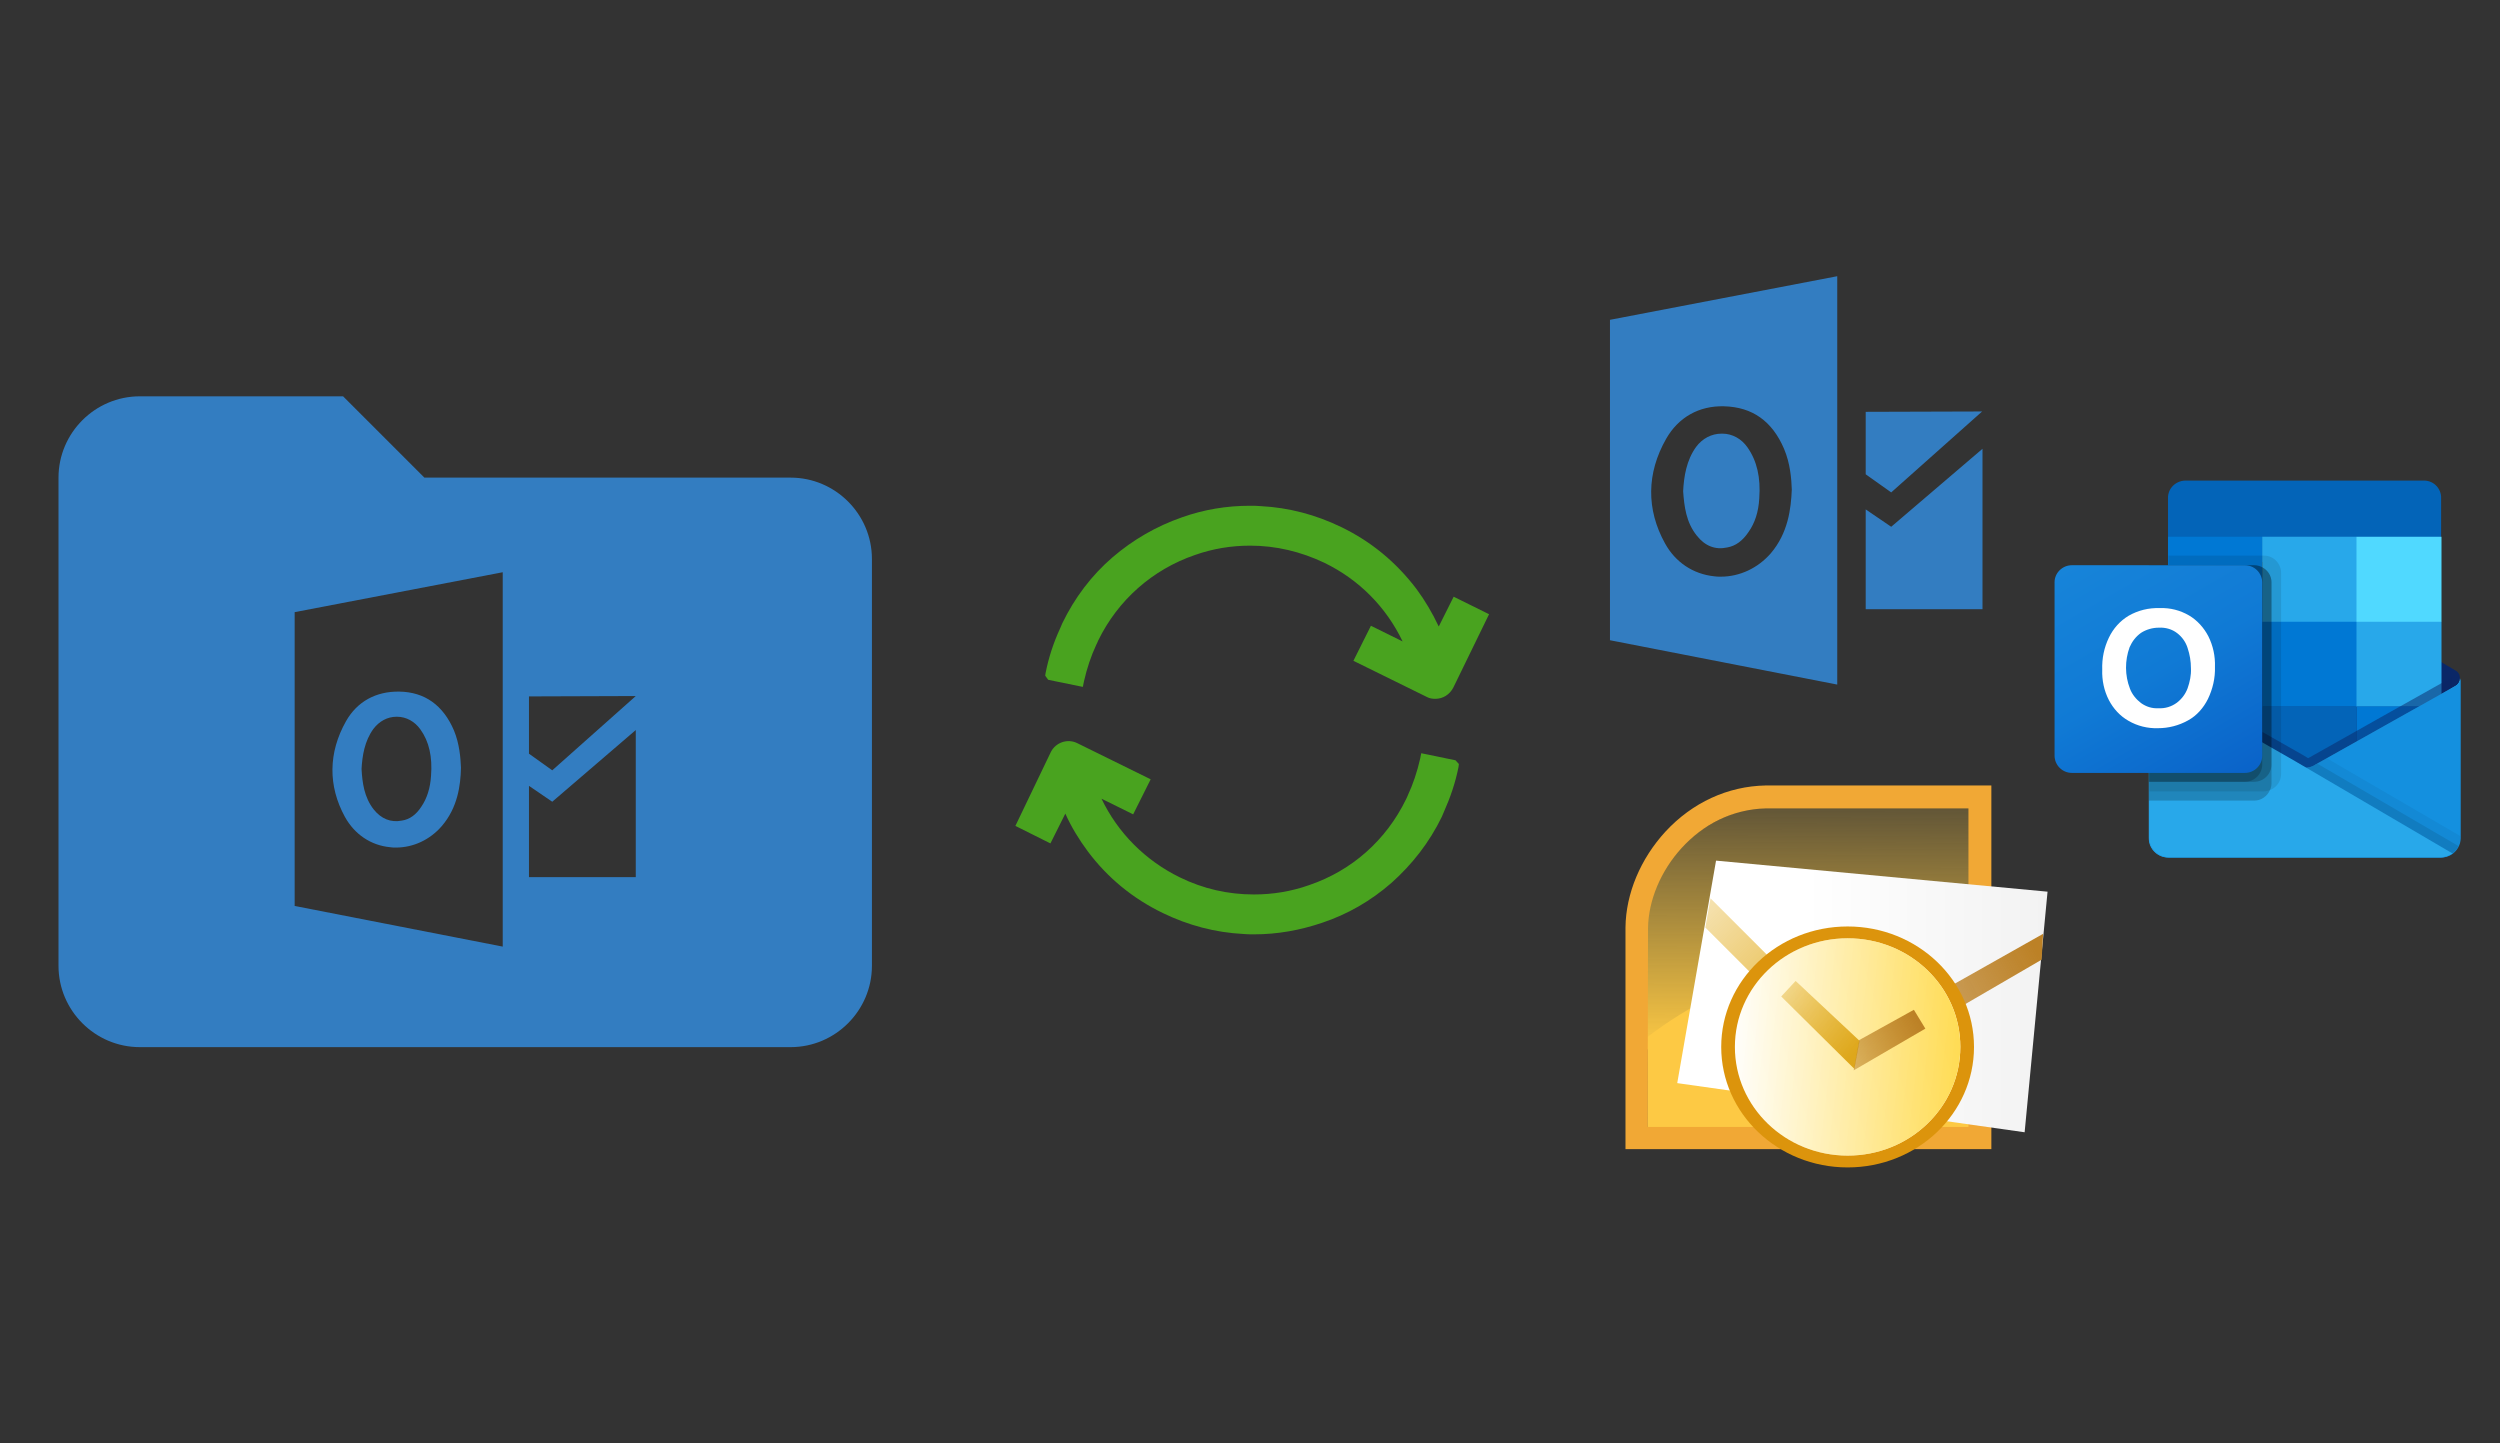 ﻿<?xml version="1.0" encoding="utf-8"?>
<!DOCTYPE svg PUBLIC "-//W3C//DTD SVG 1.1//EN" "http://www.w3.org/Graphics/SVG/1.1/DTD/svg11.dtd">
<svg x="0" y="0" width="672" height="388" xml="http://www.w3.org/XML/1998/namespace" xmlns="http://www.w3.org/2000/svg" xmlns:xlink="http://www.w3.org/1999/xlink" xmlns:xml="http://www.w3.org/XML/1998/namespace" version="1.1">
  <rect width="100%" height="100%" fill="#333333" stroke="none"/>
  <svg x="422" y="66" width="250" height="256" viewBox="0, 0, 249.8, 257.7" xml:space="preserve" enable-background="new 0 0 249.8 257.7" xmlns="http://www.w3.org/2000/svg" xmlns:xlink="http://www.w3.org/1999/xlink" xmlns:xml="http://www.w3.org/XML/1998/namespace" version="1.1">
    <g id="Layer_1">
      <g>
        <g>
          <linearGradient x1="63.377" y1="-4662.268" x2="63.846" y2="-4576.877" gradientUnits="userSpaceOnUse" gradientTransform="matrix(1, 0, 0, -1, 0, -4444.779)" id="path4183_5_">
            <stop offset="0%" stop-color="#FDC944" />
            <stop offset="100%" stop-color="#FDC944" stop-opacity="0" />
          </linearGradient>
          <path d="M19.4 217.5 L19.7 183.7 C19.7 166.1 38 151.6 54.6 151.6 L107.4 151.8 L107.4 217.5 L19.4 217.5 z" clip-rule="evenodd" id="path4183_3_" fill-rule="evenodd" style="fill:url(#path4183_5_);" />
          <path d="M20 238.9 L107.3 238.9 L107 184.1 C77.3 185.5 41.3 197.7 20 214.2 L20 238.9 z" clip-rule="evenodd" id="path4181_3_" fill-rule="evenodd" style="fill:#FDC944;" />
          <path d="M113 244.5 L14.1 244.5 L14.1 184.5 C14.2 175.3 18.2 165.9 24.9 158.6 C32.2 150.7 41.8 146.3 52 146.1 L52.1 146.1 L113.1 146.1 L113.1 244.5 z M20.1 238.5 L106.9 238.5 L106.9 152.3 L52.1 152.3 C33.6 152.7 20.4 169.7 20.2 184.7 L20.1 238.5 z" style="fill:#F1A835;" />
          <g transform="translate(322, 56)" id="g3491_3_">
            <g transform="translate(637.103, 142.836)" id="g3405_3_">
              <linearGradient x1="-930.956" y1="4.247" x2="-830.731" y2="4.247" gradientUnits="userSpaceOnUse" id="path3383_5_">
                <stop offset="34.26%" stop-color="white" />
                <stop offset="100%" stop-color="#F2F2F2" />
              </linearGradient>
              <path d="M-931 27.8 L-920.5 -32.4 L-830.8 -24 L-837 41.1 L-931 27.8 z" clip-rule="evenodd" id="path3383_3_" fill-rule="evenodd" style="fill:url(#path3383_5_);" />
              <linearGradient x1="-1844.957" y1="-4662.325" x2="-1903.421" y2="-4603.422" gradientUnits="userSpaceOnUse" gradientTransform="matrix(1, 0, 0, -1, 959.103, -4643.614)" id="path3385_5_">
                <stop offset="0%" stop-color="#E2AB1A" />
                <stop offset="100%" stop-color="#E2AB1A" stop-opacity="0" />
              </linearGradient>
              <path d="M-922 -22.2 L-883.4 16.4 L-884.3 24.8 L-923.4 -14.3 L-922 -22.2 z" clip-rule="evenodd" id="path3385_3_" fill-rule="evenodd" style="fill:url(#path3385_5_);" />
              <linearGradient x1="-1792.803" y1="-4636.087" x2="-1894.911" y2="-4692.348" gradientUnits="userSpaceOnUse" gradientTransform="matrix(1, 0, 0, -1, 959.103, -4643.614)" id="path3395_5_">
                <stop offset="0%" stop-color="#BC8126" />
                <stop offset="100%" stop-color="#BC8126" stop-opacity="0" />
              </linearGradient>
              <path d="M-883.4 16.4 L-832 -12.6 L-832.4 -5.6 L-884.3 24.6 L-883.4 16.4 z" clip-rule="evenodd" id="path3395_3_" fill-rule="evenodd" style="fill:url(#path3395_5_);" />
            </g>
            <g transform="translate(-16.263, 9.192)" id="g3482_3_">
              <g transform="translate(-43.134, -14.142)" id="g3430_3_">
                <ellipse cx="-188.4" cy="165.8" rx="34.2" ry="32.6" id="path3410_3_" style="fill:#DC940C;" />
                <g id="g3426_3_">
                  <ellipse cx="-188.4" cy="165.8" rx="30.5" ry="29.4" id="path3412_3_" style="fill:white;" />
                  <linearGradient x1="-805.217" y1="-4529.818" x2="-867.072" y2="-4529.041" gradientUnits="userSpaceOnUse" gradientTransform="matrix(1, 0, 0, -1, 646.562, -4363.6)" id="ellipse3422_5_">
                    <stop offset="0%" stop-color="#FFDC56" />
                    <stop offset="100%" stop-color="#FFDC56" stop-opacity="0" />
                  </linearGradient>
                  <ellipse cx="-188.4" cy="165.8" rx="30.5" ry="29.4" id="ellipse3422_3_" style="fill:url(#ellipse3422_5_);" />
                </g>
              </g>
              <linearGradient x1="-1195.939" y1="-4531.567" x2="-1226.401" y2="-4502.504" gradientUnits="userSpaceOnUse" gradientTransform="matrix(1, 0, 0, -1, 966.174, -4378.449)" id="path3447_5_">
                <stop offset="0%" stop-color="#DEA71B" />
                <stop offset="100%" stop-color="#DEA71B" stop-opacity="0" />
              </linearGradient>
              <path d="M-229.7 157.6 L-228.3 150 L-245.6 133.8 L-249.5 138 L-229.7 157.6 z" clip-rule="evenodd" id="path3447_3_" fill-rule="evenodd" style="fill:url(#path3447_5_);" />
              <linearGradient x1="-1178.602" y1="-4523.289" x2="-1219.165" y2="-4545.047" gradientUnits="userSpaceOnUse" gradientTransform="matrix(1, 0, 0, -1, 966.174, -4378.449)" id="path3457_5_">
                <stop offset="0%" stop-color="#BC8126" />
                <stop offset="100%" stop-color="#BC8126" stop-opacity="0" />
              </linearGradient>
              <path d="M-228.4 149.8 L-213.6 141.6 L-210.5 146.7 L-229.9 158 L-228.4 149.8 z" clip-rule="evenodd" id="path3457_3_" fill-rule="evenodd" style="fill:url(#path3457_5_);" />
            </g>
          </g>
        </g>
        <path d="M33.4 78.5 C30.5 74.9 30 70.6 29.7 66.5 C29.9 62.5 30.6 58.1 33.2 54.5 C34.9 52.2 37.4 50.9 40.1 50.9 C40.2 50.9 40.2 50.9 40.3 50.9 C43 50.9 45.5 52.3 47.1 54.6 C49.7 58.3 50.7 62.8 50.3 68.4 C50.1 72.1 49.1 75.1 47.4 77.5 C45.8 79.9 43.9 81.3 41.6 81.7 C38.4 82.4 35.6 81.3 33.4 78.5 z M71.4 8.3 L71.4 118.8 L9.9 106.8 L9.9 20.1 L71.4 8.3 z M59.1 66 C59 63.2 58.7 59 57 55 C53.8 47.5 48.4 43.7 40.8 43.5 C34 43.3 28.4 46.5 25.1 52.3 C19.8 61.6 19.7 71.4 24.8 80.6 C27.6 85.7 32.4 88.9 38.1 89.5 C38.6 89.6 39.3 89.6 39.9 89.6 C45 89.6 49.9 87.3 53.4 83.3 C58.1 77.8 58.9 71.2 59.1 66 z M79.1 45 L79.1 61.9 L86 66.8 L110.6 44.9 L79.1 45 z M79.1 98.4 L110.7 98.4 L110.7 55 L86 76.1 L79.1 71.4 L79.1 98.4 z" style="fill:#337DC1;" />
        <g>
          <path d="M239.9 117.1 C239.9 116.2 239.5 115.4 238.7 115 L238.7 115 L238.7 115 L200.7 92.5 C200.5 92.4 200.4 92.3 200.2 92.2 C198.7 91.4 197 91.4 195.5 92.2 C195.3 92.3 195.2 92.4 195 92.5 L157 115 L157 115 C155.8 115.7 155.5 117.2 156.2 118.4 C156.4 118.7 156.7 119 157.1 119.2 L195.1 141.7 C195.3 141.8 195.4 141.9 195.6 142 C197.1 142.8 198.8 142.8 200.3 142 C200.5 141.9 200.6 141.8 200.8 141.7 L238.8 119.2 C239.5 118.8 239.9 118 239.9 117.1 z" style="fill:#0A2767;" />
          <path d="M161.4 102.1 L186.3 102.1 L186.3 125 L161.4 125 L161.4 102.1 z M234.8 78.8 L234.8 68.4 C234.9 65.8 232.8 63.6 230.2 63.6 L165.5 63.6 C162.9 63.7 160.8 65.8 160.9 68.4 L160.9 78.9 L199.1 89 L234.8 78.8 z" style="fill:#0364B8;" />
          <path d="M160.9 78.8 L186.4 78.8 L186.4 101.8 L160.9 101.8 L160.9 78.8 z" style="fill:#0078D4;" />
          <path d="M211.9 78.8 L186.4 78.8 L186.4 101.8 L211.9 124.8 L234.9 124.8 L234.9 101.8 L211.9 78.8 z" style="fill:#28A8EA;" />
          <path d="M186.4 101.8 L211.9 101.8 L211.9 124.8 L186.4 124.8 L186.4 101.8 z" style="fill:#0078D4;" />
          <path d="M186.4 124.7 L211.9 124.7 L211.9 147.7 L186.4 147.7 L186.4 124.7 z" style="fill:#0364B8;" />
          <path d="M161.4 124.9 L186.3 124.9 L186.3 145.7 L161.4 145.7 L161.4 124.9 z" style="fill:#14447D;" />
          <path d="M211.9 124.7 L234.9 124.7 L234.9 147.7 L211.9 147.7 L211.9 124.7 z" style="fill:#0078D4;" />
          <linearGradient x1="197.842" y1="-1568.254" x2="197.842" y2="-1519.791" gradientUnits="userSpaceOnUse" gradientTransform="matrix(1, 0, 0, 1, 0, 1685.333)" id="SVGID_1_">
            <stop offset="0%" stop-color="#35B8F1" />
            <stop offset="100%" stop-color="#28A8EA" />
          </linearGradient>
          <path d="M238.8 119.1 L238.8 119.1 L200.7 140.5 C200.5 140.6 200.4 140.7 200.2 140.8 C199.6 141.1 198.9 141.3 198.1 141.3 L196 140.1 C195.8 140 195.7 139.9 195.5 139.8 L157 117.8 L157 117.8 L155.7 117.1 L155.7 160.4 C155.7 163.3 158.1 165.6 161 165.6 L234.7 165.6 C234.7 165.6 234.8 165.6 234.8 165.6 C235.4 165.6 236 165.4 236.6 165.2 C236.8 165.1 237.1 165 237.3 164.8 C237.5 164.7 237.8 164.5 237.8 164.5 C239.1 163.5 239.9 162 239.9 160.4 L239.9 117.1 C239.9 117.9 239.5 118.7 238.8 119.1 z" style="fill:url(#SVGID_1_);" />
          <path d="M237.9 116.9 L237.9 119.6 L198.2 147 L157 117.8 C157 117.8 157 117.8 157 117.8 L157 117.8 L153.2 115.5 L153.2 113.6 L154.8 113.6 L158.1 115.5 L158.2 115.5 L158.5 115.7 C158.5 115.7 197.2 137.8 197.3 137.8 L198.8 138.7 C198.9 138.6 199.1 138.6 199.2 138.5 C199.3 138.4 237.6 116.9 237.6 116.9 L237.9 116.9 z" enable-background="new" opacity="0.5" style="fill:#0A2767;" />
          <path d="M238.8 119.1 L238.8 119.1 L200.7 140.5 C200.5 140.6 200.4 140.7 200.2 140.8 C198.7 141.5 197 141.5 195.5 140.8 C195.3 140.7 195.2 140.6 195 140.5 L157 119.1 L157 119.1 C156.3 118.7 155.8 117.9 155.8 117.1 L155.8 160.4 C155.8 163.3 158.2 165.6 161.1 165.6 C161.1 165.6 161.1 165.6 161.1 165.6 L234.8 165.6 C237.7 165.6 240 163.3 240.1 160.4 C240.1 160.4 240.1 160.4 240.1 160.4 L240.1 117.1 C239.9 117.9 239.5 118.7 238.8 119.1 z" style="fill:#1490DF;" />
          <path d="M201.3 140.2 L200.7 140.5 C200.5 140.6 200.4 140.7 200.2 140.8 C199.6 141.1 198.9 141.3 198.2 141.3 L212.7 158.4 L237.9 164.5 C238.6 164 239.1 163.3 239.5 162.5 L201.3 140.2 z" enable-background="new" opacity="0.1" />
          <path d="M203.8 138.7 L200.7 140.5 C200.5 140.6 200.4 140.7 200.2 140.8 C199.6 141.1 198.9 141.3 198.2 141.3 L205 160 L237.9 164.5 C239.2 163.5 240 162 240 160.4 L240 159.8 L203.8 138.7 z" enable-background="new" opacity="0.05" />
          <path d="M161.1 165.5 L234.7 165.5 C235.8 165.5 236.9 165.1 237.9 164.5 L196.1 140 C195.9 139.9 195.8 139.8 195.6 139.7 L157.1 117.7 L157.1 117.7 L155.8 117 L155.8 160.1 C155.8 163.1 158.1 165.5 161.1 165.5 C161.1 165.5 161.1 165.5 161.1 165.5 z" style="fill:#28A8EA;" />
          <path d="M191.5 88.6 L191.5 143 C191.5 144.9 190.3 146.6 188.6 147.3 C188.1 147.5 187.5 147.7 186.9 147.7 L155.9 147.7 L155.9 86.5 L161 86.5 L161 83.9 L186.9 83.9 C189.4 83.9 191.5 86 191.5 88.6 z" enable-background="new" opacity="0.1" />
          <path d="M188.9 91.1 L188.9 145.5 C188.9 146.1 188.8 146.7 188.5 147.3 C187.8 149 186.1 150.2 184.2 150.2 L155.7 150.2 L155.7 86.5 L184.2 86.5 C184.9 86.5 185.7 86.7 186.3 87 C187.9 87.8 188.9 89.4 188.9 91.1 z" enable-background="new" opacity="0.2" />
          <path d="M188.9 91.1 L188.9 140.4 C188.9 143 186.8 145.1 184.2 145.1 L155.7 145.1 L155.7 86.5 L184.2 86.5 C184.9 86.5 185.7 86.7 186.3 87 C187.9 87.8 188.9 89.4 188.9 91.1 z" enable-background="new" opacity="0.2" />
          <path d="M186.4 91.1 L186.4 140.4 C186.4 143 184.3 145.1 181.7 145.1 L155.8 145.1 L155.8 86.5 L181.7 86.5 C184.3 86.5 186.4 88.6 186.4 91.1 C186.4 91.1 186.4 91.1 186.4 91.1 z" enable-background="new" opacity="0.2" />
          <linearGradient x1="139.997" y1="-1602.515" x2="176.616" y2="-1539.094" gradientUnits="userSpaceOnUse" gradientTransform="matrix(1, 0, 0, 1, 0, 1685.333)" id="SVGID_2_">
            <stop offset="0%" stop-color="#1784D9" />
            <stop offset="50%" stop-color="#107AD5" />
            <stop offset="100%" stop-color="#0A63C9" />
          </linearGradient>
          <path d="M134.9 86.5 L181.7 86.5 C184.3 86.5 186.4 88.6 186.4 91.2 L186.4 138 C186.4 140.6 184.3 142.7 181.7 142.7 L134.9 142.7 C132.3 142.7 130.2 140.6 130.2 138 L130.2 91.1 C130.2 88.6 132.3 86.5 134.9 86.5 z" style="fill:url(#SVGID_2_);" />
          <path d="M144.9 106.1 C146.1 103.6 147.9 101.6 150.2 100.2 C152.8 98.7 155.7 98 158.7 98.1 C161.5 98 164.2 98.7 166.6 100.1 C168.8 101.4 170.6 103.4 171.8 105.7 C173.1 108.3 173.7 111.1 173.6 114 C173.7 117 173 120 171.7 122.7 C170.5 125.1 168.7 127.2 166.3 128.5 C163.8 129.9 161 130.6 158.2 130.6 C155.4 130.7 152.6 130 150.2 128.6 C147.9 127.3 146.1 125.3 144.9 123 C143.6 120.5 143 117.6 143.1 114.8 C143 111.7 143.6 108.8 144.9 106.1 z M150.6 119.9 C151.2 121.5 152.3 122.8 153.6 123.8 C155 124.8 156.6 125.3 158.3 125.2 C160.1 125.3 161.8 124.8 163.3 123.7 C164.6 122.7 165.6 121.4 166.2 119.8 C166.8 118.1 167.2 116.2 167.1 114.4 C167.1 112.5 166.8 110.7 166.2 108.9 C165.7 107.3 164.7 105.9 163.4 104.9 C162 103.8 160.2 103.3 158.4 103.4 C156.7 103.4 155 103.9 153.6 104.8 C152.2 105.8 151.2 107.1 150.5 108.7 C149.2 112.3 149.2 116.3 150.6 119.9 L150.6 119.9 z" style="fill:white;" />
          <path d="M211.9 78.8 L234.9 78.8 L234.9 101.8 L211.9 101.8 L211.9 78.8 z" style="fill:#50D9FF;" />
        </g>
      </g>
    </g>
    <g id="sync_1_" />
    <g id="add_1_" />
    <g id="move_1_" />
    <g id="transfer_1_" />
    <g id="share_1_" />
    <g id="link_1_" />
    <g id="export_1_" />
    <g id="integrate_1_" />
    <g id="connect_1_" />
    <g id="copy_1_" />
    <g id="convert_1_" />
    <g id="push" />
    <g id="upload_1_" />
    <g id="download_1_" />
    <g id="migrate_1_" />
    <g id="import_export_1_" />
    <g id="create_shared_1_" />
    <g id="auto-sync_1_" />
    <g id="two-way_sync_1_" />
  </svg>
  <svg x="250" y="107" width="173" height="173" viewBox="0, 0, 172.7, 172.7" xml:space="preserve" id="Layer_1#1" enable-background="new 0 0 172.7 172.7" xmlns="http://www.w3.org/2000/svg" xmlns:xlink="http://www.w3.org/1999/xlink" xmlns:xml="http://www.w3.org/XML/1998/namespace" version="1.1">
    <style type="text/css">
	.st0{fill:#49A31F;}
</style>
    <g id="sync_1_">
      <g>
        <path d="M141.9 98.2 L141.8 99 C141 103.1 139.6 107.2 137.9 111 C137.7 111.5 137.5 111.9 137.3 112.4 C134 119.2 129.4 125.1 123.8 130.1 C118.3 134.9 112.1 138.5 105.2 140.8 C99.3 142.8 93.2 143.9 87 143.9 C86 143.9 85 143.9 84 143.8 C76.5 143.4 69.3 141.5 62.5 138.2 C54.4 134.3 47.6 128.7 42.3 121.6 C40 118.5 37.9 115.1 36.3 111.5 L32.3 119.5 L22.9 114.8 L32.4 95 C33.7 92.4 36.9 91.3 39.5 92.6 L59.2 102.3 L54.5 111.7 L46 107.5 C50.4 116.7 57.8 124.1 67 128.6 C73.3 131.7 80 133.2 86.9 133.2 C91.9 133.2 96.9 132.4 101.7 130.7 C113.2 126.8 122.4 118.6 127.7 107.7 C127.9 107.3 128.1 106.9 128.2 106.6 C129.6 103.6 130.7 100.3 131.5 96.8 L131.8 95.3 L141 97.2 L141.9 98.2 z M140.5 53.3 L136.5 61.3 C134.8 57.7 132.8 54.3 130.5 51.2 C125.1 44.1 118.4 38.5 110.3 34.6 C103.5 31.3 96.3 29.4 88.8 29 C87.8 28.9 86.7 28.9 85.8 28.9 C79.6 28.9 73.5 29.9 67.6 32 C60.7 34.4 54.5 38 49 42.7 C43.3 47.6 38.8 53.6 35.5 60.4 C35.3 60.9 35.1 61.3 34.9 61.8 C33.1 65.7 31.8 69.7 31 73.8 L30.9 74.5 L31.7 75.6 L41 77.5 L41.3 76 C42.1 72.5 43.2 69.2 44.6 66.2 C44.8 65.8 45 65.4 45.1 65.1 C50.4 54.2 59.7 46 71.1 42.1 C75.9 40.4 80.9 39.6 85.9 39.6 C92.8 39.6 99.5 41.2 105.8 44.2 C115.1 48.7 122.4 56.1 126.8 65.3 L118.3 61.1 L113.6 70.5 L133.3 80.2 C134 80.6 134.8 80.7 135.6 80.7 C137.6 80.7 139.4 79.6 140.4 77.7 L150 58 L140.5 53.3 z" id="sync_10_" class="st0" style="fill:#49A31F;" />
      </g>
    </g>
    <g id="add_1_" />
    <g id="move_1_" />
    <g id="transfer_1_" />
    <g id="share_1_" />
    <g id="link_1_" />
    <g id="export_1_" />
    <g id="integrate_1_" />
    <g id="connect_1_" />
    <g id="copy_1_" />
    <g id="convert_1_" />
    <g id="push" />
  </svg>
  <svg x="0" y="66" width="250" height="256" viewBox="0, 0, 249.8, 257.7" xml:space="preserve" enable-background="new 0 0 249.8 257.7" xmlns="http://www.w3.org/2000/svg" xmlns:xlink="http://www.w3.org/1999/xlink" xmlns:xml="http://www.w3.org/XML/1998/namespace" version="1.1">
    <g id="Layer_1" />
    <g id="sync_1_" />
    <g id="add_1_" />
    <g id="move_1_" />
    <g id="transfer_1_" />
    <g id="share_1_" />
    <g id="link_1_" />
    <g id="export_1_" />
    <g id="integrate_1_" />
    <g id="connect_1_" />
    <g id="copy_1_" />
    <g id="convert_1_" />
    <g id="push" />
    <g id="upload_1_" />
    <g id="download_1_" />
    <g id="migrate_1_" />
    <g id="import_export_1_" />
    <g id="create_shared_1_" />
    <g id="auto-sync_1_" />
    <g id="two-way_sync_1_" />
    <g id="one-way_two-way_sync_1_" />
    <g id="view_1_" />
    <g id="access_1_" />
    <g id="edit" />
    <g id="manage_1_" />
    <g id="update_1_" />
    <g id="open_1_" />
    <g id="display_1_" />
    <g id="use_1_" />
    <g id="get_1_" />
    <g id="view_and_manage_1_">
      <g>
        <path d="M213 62.8 L113.9 62.8 L91.9 40.8 L36.9 40.8 C24.8 40.8 14.9 50.7 14.9 62.8 L14.9 84.8 L14.9 106.8 L14.9 194.9 C14.9 207 24.8 216.9 36.9 216.9 L213 216.9 C225.1 216.9 235 207 235 194.9 L235 106.8 L235 84.8 C235 72.7 225.1 62.8 213 62.8 z M135.1 189.7 L78.8 178.7 L78.8 99.2 L135.1 88.4 L135.1 189.7 z M171.1 170.9 L142.2 170.9 L142.2 146.2 L148.5 150.5 L171.1 131.1 L171.1 170.9 z M148.5 142 L142.2 137.5 L142.2 122 L171.1 121.9 L148.5 142 z" style="fill:#337DC1;" />
        <path d="M104.6 162.8 C105.1 162.9 105.7 162.9 106.2 162.9 C110.9 162.9 115.4 160.8 118.6 157.1 C122.9 152.1 123.7 146.1 123.8 141.3 C123.7 138.7 123.4 134.8 121.9 131.2 C119 124.4 114 120.8 107.1 120.7 C100.8 120.6 95.7 123.4 92.7 128.7 C87.9 137.2 87.8 146.2 92.4 154.6 C95 159.3 99.4 162.3 104.6 162.8 z M100.1 130.8 C101.7 128.7 103.9 127.5 106.4 127.5 C106.5 127.5 106.5 127.5 106.5 127.5 C109 127.5 111.3 128.8 112.8 130.9 C115.2 134.2 116.1 138.4 115.7 143.5 C115.5 146.8 114.6 149.6 113.1 151.8 C111.7 154 109.9 155.3 107.8 155.6 C104.8 156.2 102.2 155.1 100.2 152.6 C97.6 149.3 97.1 145.3 96.9 141.6 C97.1 138.1 97.7 134.1 100.1 130.8 z" style="fill:#337DC1;" />
      </g>
    </g>
  </svg>
</svg>